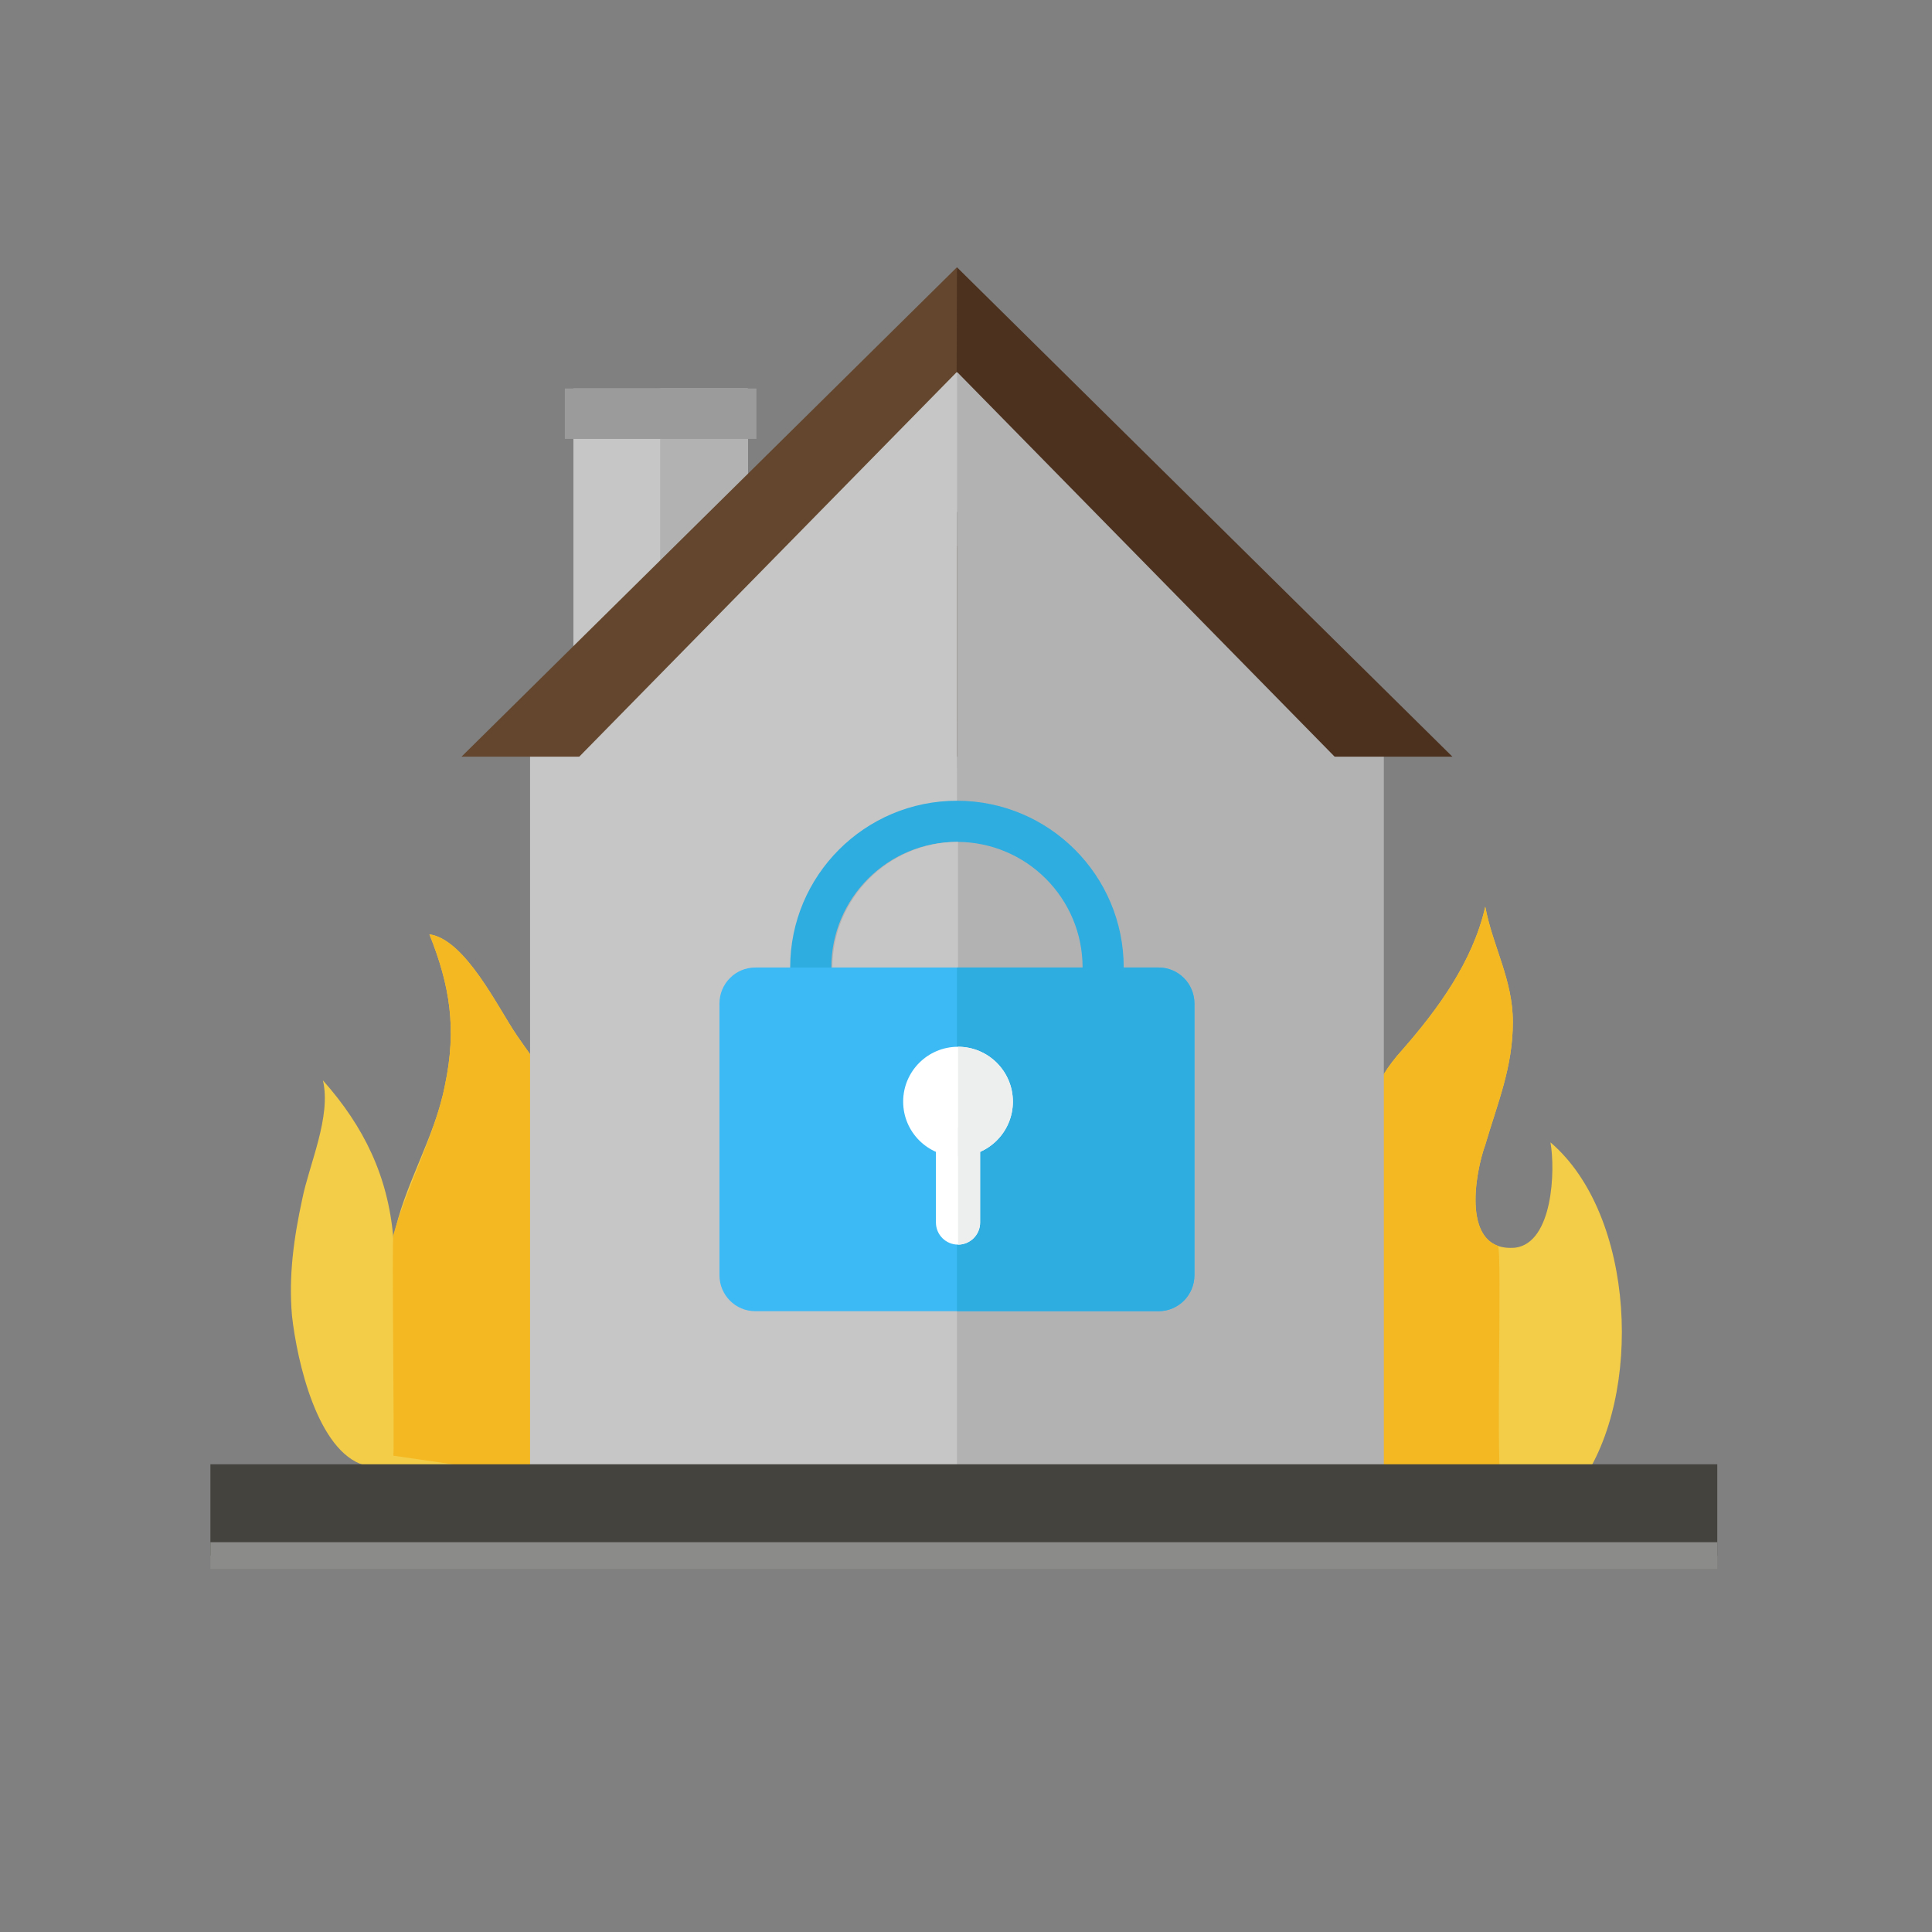 <svg xmlns="http://www.w3.org/2000/svg" fill-rule="evenodd" stroke-linejoin="round" stroke-miterlimit="1.414" clip-rule="evenodd" viewBox="0 0 1000 1000"><rect x="0" y="0" width="1000" height="1000" fill="#808080" stroke="none"/><g fill-rule="nonzero"><path fill="#f4cd48" d="M188.478 758.375c-24.01-7.114-34.681-53.354-37.348-77.364-1.778-20.452.889-40.016 5.335-60.468 3.557-17.785 15.117-42.684 10.671-61.357 21.342 24.008 33.791 49.796 36.459 81.809 5.335-27.566 21.341-51.576 26.677-79.142 6.225-29.345 2.668-51.576-8.003-78.253 18.674 2.668 35.569 38.238 45.351 52.464 8.67 12.672 19.341 25.844 25.261 40.267 1.972 4.808 33.651 189.921 34.318 195.034"/><path fill="#f4b822" d="M203.595 753.465c.589-3.043-.819-111.279 0-114.244 6.611-23.902 21.931-52.844 26.677-77.369 6.225-29.344 2.668-51.574-8.002-78.253 18.674 2.668 35.568 38.239 45.35 52.466 8.67 12.671 19.341 25.843 25.261 40.265 1.973 4.809 33.652 189.922 34.318 195.035"/></g><g fill-rule="nonzero"><path fill="#f4cd48" d="M688.31 767.785c2.461-5.414 19.935-195.846 22.056-200.565 3.468-7.723 7.524-15.084 15.579-23.945 18.168-20.763 36.337-45.421 42.825-73.971 3.894 20.764 14.275 37.634 14.275 59.696 0 23.359-7.786 41.528-14.275 63.589-5.191 14.275-12.978 55.803 15.573 53.208 19.466-2.595 20.764-40.23 18.168-54.505 44.124 37.635 48.017 131.071 15.573 176.493"/><path fill="#f4b822" d="M688.31 767.785c2.461-5.414 19.935-195.846 22.056-200.565 3.468-7.723 7.524-15.084 15.579-23.945 18.168-20.763 36.337-45.421 42.825-73.971 3.894 20.764 14.275 37.634 14.275 59.696 0 23.359-7.786 41.528-14.275 63.589-4.543 12.49-11.071 45.847 6.494 52.253 2.509.914-1.462 123.267 2.108 122.943"/><path fill="#c6c6c6" d="M274.36 373.551h234.434v397.814H274.36z"/><path fill="#b2b2b2" d="M495.314 373.55h220.958v397.43H495.314z"/><path fill="#44433e" d="M108.908 757.906h779.955v47.248H108.908z"/><path fill="#8b8c89" d="M108.908 798.235h779.955v13.839H108.908z"/><path fill="#c6c6c6" d="M296.809 201.096h90.279v141.572h-90.279z"/><path fill="#b2b2b2" d="M341.71 201.096h45.379v141.572H341.71"/><path fill="#63462d" d="M495.315 391.64V138.33L238.887 391.64"/><path fill="#4c311f" d="M495.315 391.64V138.33L751.75 391.64"/><path fill="#c6c6c6" d="M495.319 397.899V192.47L293.694 397.899"/><path fill="#b2b2b2" d="M495.319 397.899V192.47l201.622 205.429"/><path fill="#c6c6c6" d="M495.319 192.47l23.999 72.514h-36.416l12.417-72.514z"/><path fill="#b2b2b2" d="M536.954 269.574l-41.585-76.948v90.099l41.585-13.151z"/><path fill="#63462d" d="M495.315 138.331l4.426 54.14-8.743-.387 4.317-53.753z"/><path fill="#2dade0" d="M581.635 500.785c0 47.674-38.647 86.32-86.32 86.32-47.674 0-86.321-38.646-86.321-86.32 0-47.673 38.647-86.32 86.321-86.32 47.673 0 86.32 38.647 86.32 86.32"/><path fill="#4c311f" d="M502.58 194.55l-7.266-56.219-.147 54.295 7.413 1.924z"/><path fill="#b2b2b2" d="M560.347 500.784c0 35.916-29.115 65.032-65.031 65.032-35.916 0-65.031-29.116-65.031-65.032 0-35.914 29.115-65.029 65.031-65.029 35.916 0 65.031 29.115 65.031 65.029"/><path fill="#c6c6c6" d="M495.872 565.816c-35.916 0-65.031-29.115-65.031-65.032 0-35.914 29.115-65.03 65.031-65.03"/><path fill="#3cbaf5" d="M618.24 660.017c0 10.303-8.293 18.655-18.524 18.655H390.914c-10.231 0-18.526-8.352-18.526-18.655V519.441c0-10.304 8.295-18.655 18.526-18.655h208.802c10.231 0 18.524 8.351 18.524 18.655v140.576z"/><path fill="#2dade0" d="M495.315 500.785h104.398c10.232 0 18.526 8.349 18.526 18.655v140.574c0 10.303-8.294 18.657-18.526 18.657H495.315"/><path fill="#9b9b9b" d="M292.371 201.096h99.156v26.078h-99.156z"/><path fill="#fff" d="M524.27 570.202c0 15.683-12.715 28.397-28.397 28.397-15.683 0-28.397-12.714-28.397-28.397 0-15.683 12.714-28.396 28.397-28.396 15.682 0 28.397 12.713 28.397 28.396"/><path fill="#fff" d="M507.307 632.783c0 6.314-5.119 11.435-11.434 11.435-6.315 0-11.435-5.121-11.435-11.435v-37.851c0-6.314 5.12-11.434 11.435-11.434s11.434 5.12 11.434 11.434v37.851z"/><path fill="#edefef" d="M495.873 541.806c15.681 0 28.397 12.714 28.397 28.396 0 15.683-12.716 28.398-28.397 28.398"/><path fill="#edefef" d="M495.873 583.498c6.315 0 11.434 5.12 11.434 11.435v37.85c0 6.315-5.119 11.435-11.434 11.435"/></g></svg>